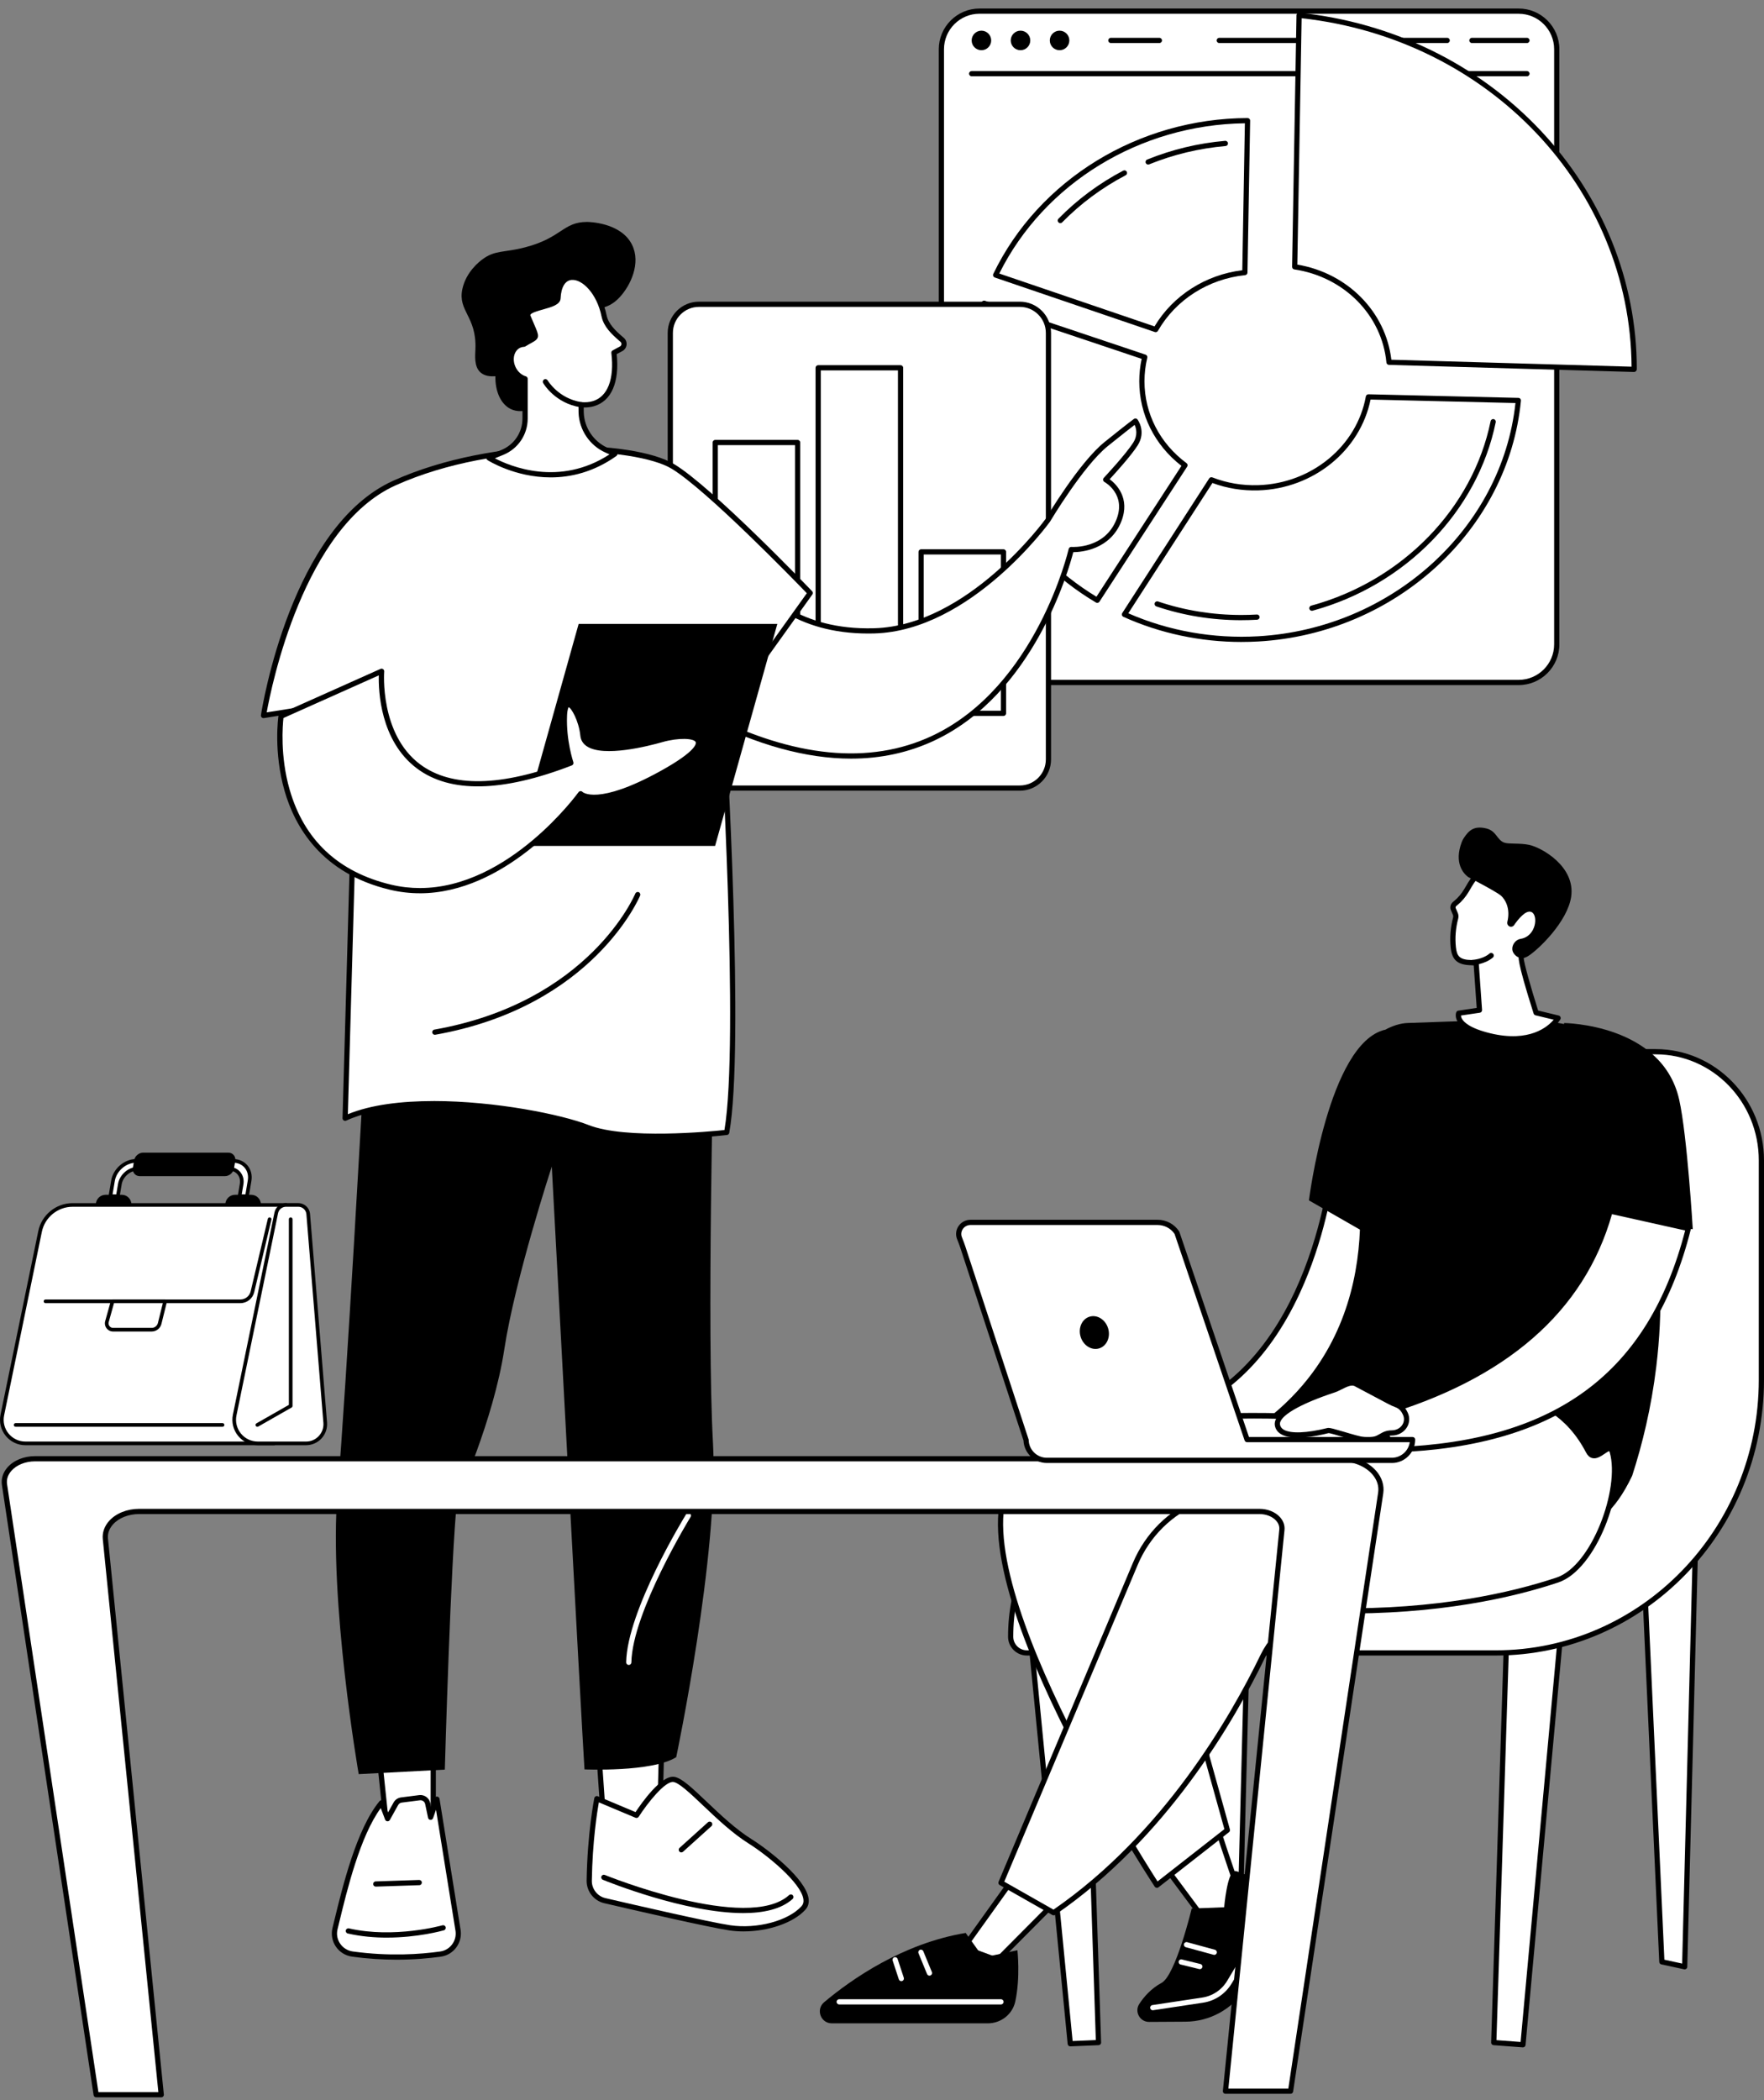 <svg width="200" height="238" viewBox="0 0 200 238" fill="none" xmlns="http://www.w3.org/2000/svg">
<rect x="0" y="0" width="200" height="238" fill="#808080" stroke="none"/>
<g clip-path="url(#clip0_1_1398)">
<path d="M172.183 1.262H111.051C108.666 1.262 106.732 3.195 106.732 5.581V73.029C106.732 75.415 108.666 77.348 111.051 77.348H172.183C174.568 77.348 176.502 75.415 176.502 73.029V5.581C176.502 3.195 174.568 1.262 172.183 1.262Z" fill="white"/>
<path d="M172.184 77.644H111.052C108.507 77.644 106.438 75.574 106.438 73.029V5.582C106.438 3.037 108.507 0.967 111.052 0.967H172.184C174.729 0.967 176.799 3.037 176.799 5.582V73.029C176.799 75.574 174.729 77.644 172.184 77.644ZM111.052 1.557C108.834 1.557 107.029 3.362 107.029 5.58V73.028C107.029 75.246 108.834 77.051 111.052 77.051H172.184C174.402 77.051 176.207 75.246 176.207 73.028V5.582C176.207 3.363 174.402 1.559 172.184 1.559H111.052V1.557Z" fill="black"/>
<path d="M173.125 8.645H110.166C110.003 8.645 109.87 8.512 109.87 8.349C109.87 8.185 110.003 8.053 110.166 8.053H173.125C173.288 8.053 173.42 8.185 173.42 8.349C173.42 8.512 173.288 8.645 173.125 8.645Z" fill="black"/>
<path d="M111.273 5.692C111.885 5.692 112.381 5.196 112.381 4.585C112.381 3.973 111.885 3.477 111.273 3.477C110.661 3.477 110.165 3.973 110.165 4.585C110.165 5.196 110.661 5.692 111.273 5.692Z" fill="black"/>
<path d="M115.704 5.692C116.316 5.692 116.812 5.196 116.812 4.585C116.812 3.973 116.316 3.477 115.704 3.477C115.092 3.477 114.596 3.973 114.596 4.585C114.596 5.196 115.092 5.692 115.704 5.692Z" fill="black"/>
<path d="M120.133 5.692C120.745 5.692 121.241 5.196 121.241 4.585C121.241 3.973 120.745 3.477 120.133 3.477C119.521 3.477 119.025 3.973 119.025 4.585C119.025 5.196 119.521 5.692 120.133 5.692Z" fill="black"/>
<path d="M173.125 4.879H166.886C166.723 4.879 166.59 4.746 166.59 4.583C166.59 4.42 166.723 4.287 166.886 4.287H173.125C173.288 4.287 173.421 4.42 173.421 4.583C173.421 4.746 173.288 4.879 173.125 4.879Z" fill="black"/>
<path d="M164.081 4.879H138.24C138.077 4.879 137.944 4.746 137.944 4.583C137.944 4.42 138.077 4.287 138.24 4.287H164.081C164.244 4.287 164.377 4.42 164.377 4.583C164.377 4.746 164.244 4.879 164.081 4.879Z" fill="black"/>
<path d="M131.448 4.879H125.948C125.785 4.879 125.652 4.746 125.652 4.583C125.652 4.42 125.785 4.287 125.948 4.287H131.448C131.611 4.287 131.744 4.42 131.744 4.583C131.744 4.746 131.611 4.879 131.448 4.879Z" fill="black"/>
<path d="M131.031 37.351C133.044 33.83 136.79 31.342 141.142 30.892L141.444 13.676C128.943 13.718 117.91 20.761 112.885 31.172L131.031 37.352V37.351Z" fill="white"/>
<path d="M131.032 37.647C131 37.647 130.968 37.642 130.936 37.631L112.79 31.451C112.71 31.423 112.645 31.363 112.612 31.285C112.579 31.207 112.582 31.119 112.619 31.042C117.778 20.353 129.092 13.42 141.444 13.379C141.531 13.383 141.599 13.411 141.654 13.466C141.71 13.524 141.741 13.599 141.739 13.679L141.437 30.895C141.434 31.045 141.32 31.168 141.172 31.184C136.995 31.617 133.299 33.976 131.286 37.496C131.232 37.59 131.134 37.645 131.03 37.645L131.032 37.647ZM113.298 31L130.898 36.993C132.986 33.498 136.675 31.138 140.85 30.627L141.142 13.973C129.25 14.123 118.381 20.771 113.297 31H113.298Z" fill="black"/>
<path d="M130.177 18.65C130.06 18.65 129.95 18.58 129.902 18.466C129.841 18.314 129.914 18.142 130.066 18.081C132.888 16.939 135.861 16.226 138.904 15.962C139.067 15.949 139.209 16.068 139.224 16.231C139.238 16.395 139.118 16.537 138.954 16.551C135.97 16.81 133.054 17.508 130.286 18.629C130.25 18.643 130.212 18.65 130.176 18.65H130.177Z" fill="black"/>
<path d="M120.217 25.291C120.143 25.291 120.069 25.263 120.01 25.206C119.894 25.092 119.892 24.905 120.006 24.788C122.136 22.613 124.608 20.779 127.352 19.338C127.497 19.263 127.674 19.319 127.751 19.463C127.827 19.608 127.771 19.787 127.627 19.863C124.937 21.274 122.516 23.071 120.428 25.202C120.37 25.262 120.294 25.291 120.217 25.291Z" fill="black"/>
<path d="M155.149 44.982C154.124 50.639 148.971 55.087 142.658 55.283C140.775 55.341 138.977 55.016 137.345 54.381L127.49 69.638C132.071 71.706 137.245 72.719 142.658 72.407C158.398 71.504 170.773 59.654 172.147 45.39L155.149 44.982Z" fill="white"/>
<path d="M140.768 72.757C136.122 72.757 131.525 71.783 127.368 69.907C127.29 69.871 127.23 69.803 127.206 69.721C127.182 69.639 127.194 69.55 127.242 69.477L137.097 54.219C137.172 54.101 137.321 54.053 137.452 54.104C139.099 54.746 140.846 55.042 142.648 54.986C148.702 54.798 153.836 50.568 154.858 44.928C154.885 44.785 155.016 44.684 155.155 44.686L172.154 45.093C172.236 45.096 172.313 45.131 172.368 45.192C172.422 45.254 172.448 45.336 172.44 45.417C171.027 60.077 158.231 71.808 142.674 72.701C142.038 72.738 141.402 72.755 140.768 72.755V72.757ZM127.925 69.507C132.483 71.503 137.564 72.404 142.64 72.112C157.797 71.242 170.284 59.903 171.821 45.677L155.392 45.283C154.216 51.07 148.907 55.383 142.667 55.577C140.866 55.632 139.118 55.351 137.463 54.739L127.925 69.506V69.507Z" fill="black"/>
<path d="M140.738 70.289C137.417 70.289 134.175 69.763 131.104 68.726C130.948 68.674 130.866 68.505 130.918 68.352C130.97 68.196 131.137 68.114 131.292 68.166C134.303 69.182 137.48 69.697 140.737 69.697C141.322 69.697 141.915 69.68 142.497 69.647C142.659 69.636 142.8 69.762 142.809 69.924C142.818 70.087 142.694 70.227 142.531 70.236C141.936 70.27 141.331 70.287 140.735 70.287L140.738 70.289Z" fill="black"/>
<path d="M148.739 69.222C148.609 69.222 148.489 69.136 148.454 69.004C148.411 68.847 148.504 68.685 148.661 68.642C159.001 65.823 166.986 57.615 169.004 47.731C169.037 47.57 169.193 47.468 169.353 47.5C169.512 47.533 169.616 47.688 169.584 47.849C167.521 57.949 159.37 66.335 148.817 69.213C148.791 69.219 148.765 69.223 148.739 69.223V69.222Z" fill="black"/>
<path d="M124.406 68.03L134.35 52.727C131.376 50.524 129.464 47.097 129.464 43.209C129.464 42.27 129.576 41.355 129.789 40.473L111.573 34.367C110.595 37.234 110.067 40.286 110.067 43.448C110.067 53.916 115.811 62.928 124.407 68.03H124.406Z" fill="white"/>
<path d="M124.406 68.326C124.354 68.326 124.302 68.313 124.256 68.285C115.186 62.902 109.771 53.618 109.771 43.449C109.771 40.321 110.284 37.234 111.293 34.272C111.345 34.118 111.512 34.036 111.668 34.088L129.883 40.194C130.029 40.243 130.112 40.394 130.077 40.543C129.867 41.416 129.759 42.313 129.759 43.21C129.759 46.864 131.496 50.246 134.527 52.49C134.653 52.583 134.683 52.758 134.598 52.888L124.654 68.191C124.597 68.277 124.502 68.325 124.406 68.325V68.326ZM111.759 34.742C110.832 37.556 110.362 40.485 110.362 43.449C110.362 53.315 115.571 62.334 124.313 67.631L133.952 52.798C130.908 50.443 129.168 46.965 129.168 43.211C129.168 42.358 129.259 41.505 129.44 40.67L111.758 34.743L111.759 34.742Z" fill="black"/>
<path d="M146.79 30.24C152.539 31.096 156.959 35.55 157.485 41.057L185.281 41.862C185.281 41.85 185.281 41.838 185.281 41.826C185.281 21.435 169.034 3.983 147.288 1.736L146.79 30.239V30.24Z" fill="white"/>
<path d="M185.278 42.158C185.278 42.158 185.274 42.158 185.273 42.158L157.476 41.353C157.328 41.349 157.204 41.233 157.191 41.086C156.679 35.712 152.384 31.372 146.747 30.534C146.6 30.512 146.493 30.385 146.495 30.236L146.993 1.734C146.994 1.652 147.03 1.573 147.092 1.518C147.155 1.463 147.236 1.437 147.319 1.445C157.87 2.534 167.579 7.27 174.655 14.776C181.698 22.247 185.578 31.855 185.578 41.828C185.578 41.908 185.546 42.002 185.488 42.057C185.432 42.112 185.356 42.158 185.278 42.158ZM157.751 40.769L184.985 41.559C184.844 21.313 168.833 4.413 147.577 2.066L147.088 29.988C152.778 30.944 157.11 35.325 157.75 40.769H157.751Z" fill="black"/>
<path d="M115.624 34.484H79.244C77.451 34.484 75.997 35.938 75.997 37.731V86.07C75.997 87.864 77.451 89.317 79.244 89.317H115.624C117.417 89.317 118.871 87.864 118.871 86.07V37.731C118.871 35.938 117.417 34.484 115.624 34.484Z" fill="white"/>
<path d="M115.625 89.613H79.243C77.29 89.613 75.702 88.024 75.702 86.071V37.731C75.702 35.778 77.29 34.19 79.243 34.19H115.625C117.578 34.19 119.166 35.778 119.166 37.731V86.071C119.166 88.024 117.578 89.613 115.625 89.613ZM79.243 34.78C77.617 34.78 76.293 36.104 76.293 37.731V86.071C76.293 87.698 77.617 89.022 79.243 89.022H115.625C117.252 89.022 118.576 87.698 118.576 86.071V37.731C118.576 36.104 117.252 34.78 115.625 34.78H79.243Z" fill="black"/>
<path d="M90.434 50.152H81.094V80.844H90.434V50.152Z" fill="white"/>
<path d="M90.433 81.141H81.093C80.93 81.141 80.797 81.008 80.797 80.845V50.153C80.797 49.99 80.93 49.857 81.093 49.857H90.433C90.596 49.857 90.728 49.99 90.728 50.153V80.845C90.728 81.008 90.596 81.141 90.433 81.141ZM81.389 80.549H90.137V50.449H81.389V80.549Z" fill="black"/>
<path d="M102.103 41.684H92.764V80.845H102.103V41.684Z" fill="white"/>
<path d="M102.103 81.142H92.764C92.6 81.142 92.468 81.009 92.468 80.846V41.685C92.468 41.521 92.6 41.389 92.764 41.389H102.103C102.267 41.389 102.399 41.521 102.399 41.685V80.846C102.399 81.009 102.267 81.142 102.103 81.142ZM93.06 80.55H101.808V41.98H93.06V80.55Z" fill="black"/>
<path d="M113.774 62.547H104.435V80.844H113.774V62.547Z" fill="white"/>
<path d="M113.773 81.141H104.434C104.27 81.141 104.138 81.008 104.138 80.845V62.548C104.138 62.385 104.27 62.252 104.434 62.252H113.773C113.937 62.252 114.069 62.385 114.069 62.548V80.845C114.069 81.008 113.937 81.141 113.773 81.141ZM104.731 80.549H113.479V62.842H104.731V80.549Z" fill="black"/>
<path d="M43.049 199.536L43.865 207.311L49.122 207.927V198.709L43.049 199.536Z" fill="white"/>
<path d="M49.122 208.223C49.11 208.223 49.1 208.223 49.088 208.22L43.831 207.605C43.693 207.589 43.585 207.48 43.571 207.342L42.755 199.567C42.737 199.407 42.85 199.264 43.008 199.243L49.081 198.415C49.166 198.403 49.251 198.43 49.316 198.485C49.38 198.541 49.417 198.622 49.417 198.708V207.927C49.417 208.012 49.381 208.092 49.317 208.147C49.263 208.195 49.193 208.222 49.121 208.222L49.122 208.223ZM44.135 207.045L48.826 207.596V199.048L43.373 199.791L44.135 207.046V207.045Z" fill="black"/>
<path d="M49.95 221.463C47.76 221.77 44.166 222.042 39.95 221.459C38.567 221.268 37.652 219.926 37.985 218.571C38.913 214.796 40.514 207.637 43.259 204.32L43.941 206.119L44.883 204.424C45.012 204.192 45.244 204.036 45.508 204.002L47.571 203.741C48.002 203.687 48.403 203.972 48.492 204.396L48.82 205.958L49.539 203.908L51.939 218.831C52.108 220.107 51.221 221.284 49.948 221.463H49.95Z" fill="white"/>
<path d="M44.98 222.098C43.443 222.098 41.734 222.004 39.908 221.75C39.164 221.647 38.497 221.233 38.076 220.612C37.657 219.995 37.519 219.224 37.698 218.5L37.897 217.685C38.844 213.791 40.43 207.274 43.032 204.13C43.099 204.049 43.204 204.01 43.308 204.026C43.411 204.043 43.499 204.115 43.536 204.213L43.992 205.418L44.625 204.28C44.799 203.966 45.115 203.753 45.471 203.708L47.534 203.446C48.11 203.373 48.662 203.763 48.781 204.335L48.891 204.862L49.26 203.81C49.305 203.682 49.433 203.602 49.565 203.613C49.699 203.625 49.809 203.728 49.831 203.86L52.231 218.784C52.421 220.224 51.415 221.554 49.989 221.754C48.7 221.936 46.986 222.098 44.977 222.098H44.98ZM43.169 204.915C40.837 208.093 39.364 214.145 38.47 217.826L38.271 218.642C38.13 219.212 38.235 219.795 38.566 220.28C38.892 220.762 39.412 221.084 39.991 221.165C44.136 221.738 47.673 221.484 49.91 221.169C51.017 221.014 51.797 219.982 51.65 218.87L49.435 205.105L49.101 206.056C49.057 206.181 48.934 206.262 48.802 206.253C48.67 206.245 48.559 206.148 48.533 206.019L48.204 204.457C48.147 204.185 47.887 203.998 47.608 204.034L45.545 204.295C45.375 204.317 45.225 204.419 45.142 204.569L44.2 206.263C44.144 206.364 44.035 206.422 43.919 206.414C43.805 206.407 43.706 206.332 43.665 206.225L43.169 204.916V204.915Z" fill="black"/>
<path d="M43.859 219.597C42.458 219.597 40.942 219.472 39.43 219.128C39.271 219.093 39.172 218.933 39.208 218.774C39.245 218.615 39.403 218.515 39.562 218.551C44.713 219.726 50.108 218.216 50.162 218.201C50.319 218.156 50.482 218.247 50.527 218.404C50.572 218.561 50.481 218.725 50.324 218.769C50.162 218.815 47.373 219.596 43.859 219.596V219.597Z" fill="black"/>
<path d="M42.604 213.816C42.445 213.816 42.315 213.69 42.31 213.531C42.304 213.368 42.432 213.231 42.595 213.226L47.523 213.063C47.685 213.061 47.823 213.185 47.828 213.348C47.834 213.511 47.706 213.648 47.543 213.653L42.615 213.816C42.615 213.816 42.608 213.816 42.604 213.816Z" fill="black"/>
<path d="M67.672 195.396L68.46 206.743H74.785L75.08 195.396H67.672Z" fill="white"/>
<path d="M74.785 207.038H68.46C68.305 207.038 68.176 206.917 68.166 206.763L67.378 195.417C67.372 195.335 67.4 195.255 67.456 195.196C67.512 195.136 67.59 195.102 67.672 195.102H75.08C75.16 195.102 75.237 195.133 75.292 195.19C75.348 195.248 75.379 195.324 75.376 195.404L75.081 206.75C75.077 206.911 74.946 207.038 74.785 207.038ZM68.735 206.448H74.496L74.775 195.693H67.987L68.734 206.448H68.735Z" fill="black"/>
<path d="M66.807 213.149C66.791 214.223 67.525 215.165 68.57 215.408C72.207 216.254 80.399 218.138 82.736 218.486C85.769 218.937 89.496 218.008 91.099 216.234C92.702 214.46 87.511 210.225 85.047 208.683C81.388 206.394 77.872 201.868 76.397 201.665C74.923 201.462 72.171 205.739 72.171 205.739L67.673 203.849C67.673 203.849 66.889 207.704 66.808 213.148L66.807 213.149Z" fill="white"/>
<path d="M84.323 218.895C83.772 218.895 83.224 218.857 82.692 218.779C80.331 218.427 71.983 216.506 68.504 215.695C67.332 215.422 66.495 214.349 66.512 213.143C66.593 207.735 67.374 203.829 67.382 203.79C67.4 203.704 67.455 203.63 67.534 203.587C67.612 203.546 67.705 203.542 67.786 203.577L72.057 205.371C72.754 204.318 74.973 201.17 76.437 201.373C77.27 201.488 78.464 202.621 80.116 204.188C81.657 205.649 83.402 207.306 85.202 208.432C87.181 209.67 91.365 212.943 91.676 215.164C91.746 215.664 91.626 216.09 91.318 216.43C89.966 217.927 87.102 218.893 84.323 218.893V218.895ZM67.895 204.264C67.705 205.336 67.168 208.734 67.101 213.153C67.088 214.081 67.733 214.909 68.635 215.119C72.107 215.927 80.437 217.844 82.777 218.193C85.818 218.646 89.375 217.698 90.876 216.036C91.063 215.828 91.133 215.57 91.088 215.248C90.826 213.364 86.919 210.206 84.886 208.934C83.035 207.777 81.268 206.099 79.708 204.618C78.314 203.297 76.998 202.048 76.353 201.959C75.418 201.829 73.441 204.308 72.416 205.9C72.338 206.021 72.186 206.068 72.053 206.013L67.892 204.265L67.895 204.264Z" fill="black"/>
<path d="M84.259 216.816C77.684 216.816 68.846 213.245 68.349 213.041C68.197 212.979 68.126 212.806 68.187 212.656C68.248 212.505 68.422 212.433 68.572 212.494C68.734 212.561 84.754 219.035 89.47 214.775C89.592 214.666 89.778 214.676 89.888 214.797C89.996 214.917 89.987 215.104 89.867 215.214C88.575 216.381 86.555 216.816 84.259 216.816Z" fill="black"/>
<path d="M77.247 209.94C77.166 209.94 77.087 209.907 77.027 209.842C76.918 209.721 76.927 209.534 77.048 209.425L80.266 206.523C80.388 206.414 80.574 206.424 80.684 206.544C80.793 206.665 80.783 206.852 80.663 206.961L77.445 209.863C77.388 209.913 77.318 209.938 77.247 209.938V209.94Z" fill="black"/>
<path d="M41.255 121.432C41.255 121.432 39.295 156.9 38.27 169.144C37.244 181.389 40.669 201.07 40.669 201.07L50.433 200.557C50.433 200.557 51.102 176.627 51.828 169.98C51.828 169.98 55.952 160.971 57.175 152.937C58.397 144.903 62.561 132.211 62.561 132.211C62.561 132.211 65.942 195.554 66.268 200.531C66.268 200.531 73.925 200.872 76.669 199.145C76.669 199.145 81.534 176.048 80.834 163.481C80.136 150.915 80.903 119.693 80.903 119.693L41.255 121.432Z" fill="black"/>
<path d="M50.028 170.275H47.044C46.881 170.275 46.748 170.143 46.748 169.979C46.748 169.816 46.881 169.684 47.044 169.684H50.028C50.191 169.684 50.324 169.816 50.324 169.979C50.324 170.143 50.191 170.275 50.028 170.275Z" fill="white"/>
<path d="M71.289 188.697C71.289 188.697 71.285 188.697 71.284 188.697C71.121 188.694 70.991 188.559 70.993 188.396C71.101 182.541 77.527 172.045 77.8 171.601C77.885 171.462 78.068 171.42 78.206 171.505C78.345 171.59 78.388 171.773 78.303 171.911C78.237 172.018 71.689 182.714 71.584 188.406C71.581 188.568 71.448 188.697 71.288 188.697H71.289Z" fill="white"/>
<path d="M83.994 64.707C84.706 64.651 88.194 71.796 99.113 71.496C110.032 71.196 118.791 58.978 118.791 58.978C118.791 58.978 122.562 52.62 125.425 50.321C128.287 48.023 128.735 47.719 128.735 47.719C128.735 47.719 129.632 48.914 128.735 50.321C127.838 51.727 125.361 54.36 125.361 54.36C125.361 54.36 128.09 55.858 126.859 58.978C125.443 62.568 121.455 62.28 121.455 62.28C121.455 62.28 113.359 98.121 79.902 81.089L83.994 64.705V64.707Z" fill="white"/>
<path d="M96.492 85.978C91.411 85.978 85.819 84.435 79.767 81.354C79.645 81.291 79.581 81.152 79.614 81.019L83.706 64.635C83.737 64.512 83.843 64.422 83.97 64.412C84.263 64.39 84.494 64.647 85.053 65.269C86.708 67.115 90.581 71.437 99.105 71.202C109.754 70.91 118.465 58.928 118.551 58.808C118.692 58.567 122.369 52.398 125.239 50.093C128.077 47.812 128.55 47.488 128.569 47.476C128.699 47.389 128.877 47.418 128.971 47.544C129.012 47.599 129.979 48.921 128.984 50.483C128.237 51.654 126.459 53.612 125.813 54.311C126.534 54.848 128.182 56.434 127.135 59.089C125.867 62.301 122.617 62.571 121.686 62.58C121.177 64.57 117.216 78.635 105.935 83.929C103.025 85.294 99.873 85.978 96.495 85.978H96.492ZM80.245 80.933C90.061 85.88 98.616 86.709 105.679 83.396C117.507 77.846 121.131 62.372 121.165 62.215C121.197 62.073 121.33 61.976 121.474 61.985C121.628 61.996 125.266 62.21 126.583 58.871C127.7 56.038 125.318 54.676 125.216 54.62C125.136 54.576 125.081 54.497 125.067 54.406C125.053 54.316 125.082 54.225 125.144 54.158C125.168 54.132 127.612 51.531 128.484 50.163C129.032 49.305 128.818 48.538 128.642 48.154C128.278 48.43 127.441 49.079 125.607 50.552C122.82 52.792 119.082 59.066 119.043 59.129C118.941 59.273 110.058 71.491 99.119 71.791C98.89 71.798 98.661 71.8 98.439 71.8C90.114 71.8 86.276 67.519 84.611 65.662C84.457 65.491 84.302 65.317 84.176 65.189L80.243 80.932L80.245 80.933Z" fill="black"/>
<path d="M29.877 81.092C29.877 81.092 33.153 59.943 44.73 54.74C56.306 49.536 71.966 50.261 76.285 52.859C80.604 55.457 91.86 67.206 91.86 67.206L81.914 81.092C81.914 81.092 84.187 118.472 82.39 128.34C82.39 128.34 71.326 129.631 66.632 127.783C61.939 125.935 46.508 123.345 39.132 126.733L40.472 79.408L29.878 81.092H29.877Z" fill="white"/>
<path d="M74.581 129.079C71.642 129.079 68.533 128.848 66.523 128.058C61.903 126.238 46.627 123.615 39.254 127.003C39.161 127.045 39.054 127.037 38.968 126.98C38.883 126.924 38.833 126.828 38.835 126.725L40.166 79.756L29.924 81.384C29.831 81.398 29.735 81.368 29.669 81.302C29.603 81.235 29.571 81.14 29.585 81.047C29.721 80.176 33.02 59.68 44.608 54.471C56.017 49.343 71.781 49.804 76.437 52.605C80.74 55.194 91.613 66.52 92.073 67.002C92.171 67.104 92.183 67.263 92.1 67.379L82.214 81.179C82.346 83.385 84.416 118.861 82.68 128.393C82.656 128.521 82.553 128.619 82.424 128.633C82.164 128.664 78.526 129.079 74.581 129.079ZM49.158 124.784C56.155 124.784 63.71 126.314 66.74 127.507C70.952 129.166 80.565 128.237 82.137 128.07C83.837 118.028 81.641 81.479 81.619 81.109C81.615 81.041 81.633 80.974 81.673 80.919L91.477 67.233C90.051 65.755 80.081 55.486 76.133 53.111C72.069 50.665 56.433 49.802 44.851 55.008C34.426 59.695 30.768 77.797 30.238 80.735L40.425 79.116C40.512 79.103 40.6 79.128 40.666 79.186C40.733 79.245 40.768 79.328 40.767 79.417L39.44 126.278C42.058 125.197 45.533 124.787 49.158 124.787V124.784Z" fill="black"/>
<path d="M49.3 117.275C49.159 117.275 49.035 117.174 49.009 117.031C48.981 116.871 49.088 116.717 49.249 116.689C66.844 113.579 71.98 101.397 72.029 101.275C72.09 101.123 72.263 101.05 72.414 101.111C72.565 101.172 72.638 101.345 72.577 101.496C72.527 101.622 67.283 114.101 49.352 117.27C49.334 117.273 49.317 117.274 49.3 117.274V117.275Z" fill="black"/>
<path d="M81.076 95.872H58.55L65.606 70.711H88.132L81.076 95.872Z" fill="black"/>
<path d="M31.864 81.173L43.264 76.076C43.264 76.076 41.659 95.393 64.724 86.474C64.724 86.474 63.873 83.991 63.994 81.092C64.115 78.192 65.849 80.998 66.092 83.354C66.335 85.711 71.749 84.754 75.004 83.825C78.259 82.896 82.53 83.504 75.004 87.656C67.478 91.808 65.829 89.955 65.829 89.955C65.829 89.955 56.218 103.404 44.259 100.546C29.551 97.033 31.864 81.171 31.864 81.171V81.173Z" fill="white"/>
<path d="M47.596 101.236C46.486 101.236 45.35 101.112 44.191 100.834C36.454 98.986 33.434 93.717 32.261 89.624C30.998 85.209 31.546 81.295 31.57 81.13C31.585 81.031 31.65 80.945 31.743 80.903L43.143 75.807C43.239 75.764 43.349 75.775 43.435 75.836C43.52 75.897 43.568 75.998 43.558 76.102C43.553 76.172 43.032 83.186 47.628 86.621C51.183 89.279 56.811 89.17 64.358 86.297C64.141 85.567 63.598 83.478 63.698 81.08C63.714 80.71 63.76 79.582 64.446 79.562C64.451 79.562 64.457 79.562 64.462 79.562C65.354 79.562 66.227 81.8 66.385 83.325C66.418 83.645 66.57 83.893 66.852 84.084C68.204 84.998 72.044 84.364 74.922 83.543C76.432 83.111 78.99 82.825 79.429 83.891C79.805 84.803 78.403 86.119 75.146 87.917C68.979 91.318 66.635 90.785 65.89 90.368C64.652 91.984 57.142 101.239 47.596 101.239V101.236ZM32.137 81.374C32.049 82.153 31.743 85.674 32.836 89.48C34.48 95.204 38.348 98.831 44.329 100.26C45.441 100.525 46.536 100.646 47.604 100.646C57.699 100.646 65.504 89.903 65.59 89.784C65.641 89.711 65.725 89.666 65.814 89.661C65.908 89.655 65.99 89.693 66.05 89.759C66.061 89.768 67.75 91.319 74.862 87.397C79.118 85.049 78.921 84.203 78.885 84.114C78.703 83.673 76.968 83.572 75.086 84.109C73.56 84.544 68.433 85.865 66.522 84.571C66.094 84.28 65.85 83.881 65.799 83.383C65.623 81.67 64.755 80.2 64.466 80.151C64.471 80.162 64.324 80.32 64.291 81.102C64.174 83.909 64.997 86.352 65.006 86.377C65.058 86.527 64.981 86.691 64.833 86.748C56.952 89.796 51.043 89.912 47.274 87.092C43.09 83.962 42.903 78.258 42.948 76.542L32.139 81.374H32.137Z" fill="black"/>
<path d="M62.294 45.099C61.31 46.001 59.385 47.101 57.877 46.342C56.755 45.777 56.129 44.314 56.168 42.636C55.65 42.679 54.968 42.642 54.482 42.213C53.734 41.552 53.874 40.336 53.903 39.536C54.039 35.846 51.895 35.279 52.419 32.775C52.831 30.808 54.377 29.634 54.666 29.416C56.126 28.309 57.114 28.666 59.568 28.022C63.697 26.941 63.828 25.162 66.548 25.152C66.706 25.152 70.408 25.192 71.665 27.75C72.686 29.831 71.494 32.359 70.258 33.687C68.661 35.406 67.513 34.557 65.909 35.999C63.093 38.532 65.219 42.419 62.293 45.096L62.294 45.099Z" fill="black"/>
<path d="M70.535 38.514L70.372 38.374C69.555 37.669 68.704 36.852 68.488 35.796C67.566 31.304 63.451 29.674 63.261 33.797C63.214 34.838 59.412 34.785 59.863 35.877C61.039 38.725 61.066 37.959 59.406 39.008C59.217 39.016 59.031 39.057 58.855 39.139C58.004 39.536 57.702 40.692 58.182 41.72C58.473 42.345 58.986 42.774 59.533 42.93V47.431C59.533 49.117 58.513 50.637 56.951 51.276L55.432 51.897C55.432 51.897 62.517 56.521 69.709 51.445L68.749 51.015C67.059 50.257 65.95 48.6 65.891 46.749L65.883 45.869C66.366 45.912 66.835 45.88 67.267 45.754C69.279 45.169 69.948 42.851 69.605 39.97L70.424 39.53C70.806 39.324 70.863 38.8 70.535 38.516V38.514Z" fill="white"/>
<path d="M62.438 54.104C58.346 54.104 55.318 52.175 55.27 52.144C55.178 52.085 55.127 51.978 55.137 51.868C55.148 51.76 55.218 51.664 55.319 51.623L56.838 51.002C58.295 50.406 59.236 49.005 59.236 47.431V43.142C58.671 42.915 58.196 42.453 57.913 41.845C57.365 40.671 57.731 39.336 58.729 38.872C58.909 38.787 59.104 38.736 59.311 38.718C59.586 38.547 59.812 38.427 59.995 38.329C60.204 38.218 60.402 38.111 60.407 38.058C60.421 37.924 60.256 37.546 60.029 37.022C59.908 36.743 59.761 36.405 59.59 35.99C59.508 35.792 59.511 35.593 59.598 35.414C59.826 34.946 60.561 34.74 61.41 34.501C62.025 34.328 62.952 34.068 62.966 33.785C63.07 31.513 64.258 31.176 64.763 31.136C66.216 31.023 68.163 32.748 68.776 35.736C68.976 36.714 69.804 37.496 70.565 38.15L70.728 38.291C70.956 38.487 71.073 38.783 71.04 39.083C71.006 39.383 70.829 39.645 70.563 39.789L69.92 40.134C70.25 43.317 69.319 45.462 67.35 46.035C66.989 46.14 66.595 46.188 66.181 46.18L66.186 46.745C66.24 48.465 67.294 50.037 68.869 50.745L69.828 51.174C69.925 51.218 69.991 51.31 70.002 51.416C70.013 51.522 69.965 51.624 69.879 51.685C67.289 53.514 64.7 54.104 62.436 54.104H62.438ZM56.107 51.94C57.797 52.826 63.404 55.209 69.105 51.497L68.629 51.283C66.848 50.484 65.658 48.708 65.597 46.757L65.589 45.871C65.589 45.787 65.622 45.708 65.684 45.651C65.745 45.594 65.828 45.566 65.911 45.574C66.376 45.615 66.806 45.58 67.188 45.469C68.893 44.973 69.668 42.981 69.315 40.004C69.3 39.883 69.361 39.766 69.469 39.709L70.287 39.268C70.383 39.217 70.444 39.127 70.456 39.019C70.468 38.911 70.428 38.809 70.346 38.739L70.183 38.598C69.349 37.88 68.439 37.015 68.201 35.856C67.671 33.268 66.019 31.631 64.814 31.725C64.075 31.784 63.618 32.544 63.56 33.812C63.527 34.524 62.578 34.79 61.574 35.072C61.013 35.228 60.244 35.444 60.133 35.674C60.126 35.687 60.117 35.708 60.139 35.766C60.309 36.177 60.455 36.513 60.575 36.788C61.131 38.068 61.246 38.334 60.276 38.853C60.088 38.954 59.853 39.08 59.566 39.261C59.522 39.288 59.472 39.304 59.42 39.306C59.262 39.312 59.115 39.347 58.982 39.409C58.281 39.737 58.043 40.717 58.452 41.597C58.693 42.116 59.13 42.509 59.615 42.648C59.743 42.684 59.83 42.801 59.83 42.932V47.431C59.83 49.246 58.745 50.863 57.065 51.55L56.108 51.941L56.107 51.94Z" fill="black"/>
<path d="M65.884 46.164C65.869 46.164 65.853 46.164 65.839 46.16C62.94 45.716 61.637 43.502 61.582 43.41C61.501 43.269 61.549 43.088 61.691 43.006C61.832 42.925 62.012 42.973 62.094 43.114C62.106 43.133 63.318 45.176 65.928 45.576C66.09 45.602 66.2 45.752 66.175 45.913C66.152 46.059 66.026 46.164 65.883 46.164H65.884Z" fill="black"/>
<path d="M116.858 185.676L121.346 231.625L124.548 231.491L122.957 183.186L116.858 185.676Z" fill="white"/>
<path d="M121.346 231.922C121.195 231.922 121.067 231.806 121.051 231.655L116.564 185.706C116.551 185.576 116.625 185.452 116.746 185.403L122.844 182.913C122.933 182.876 123.035 182.886 123.116 182.938C123.197 182.991 123.247 183.08 123.25 183.177L124.841 231.481C124.846 231.643 124.72 231.78 124.558 231.787L121.357 231.921C121.357 231.921 121.349 231.921 121.345 231.921L121.346 231.922ZM117.174 185.866L121.613 231.318L124.243 231.208L122.676 183.62L117.174 185.866Z" fill="black"/>
<path d="M177.05 184.023L172.67 231.74L169.359 231.491L170.95 181.443L177.05 184.023Z" fill="white"/>
<path d="M172.67 232.035C172.662 232.035 172.655 232.035 172.648 232.035L169.337 231.787C169.179 231.775 169.058 231.641 169.064 231.484L170.655 181.435C170.657 181.339 170.709 181.248 170.791 181.195C170.873 181.142 170.976 181.134 171.066 181.171L177.164 183.751C177.282 183.801 177.355 183.922 177.343 184.049L172.965 231.766C172.95 231.919 172.823 232.034 172.67 232.034V232.035ZM169.665 231.217L172.403 231.422L176.736 184.21L171.233 181.883L169.665 231.217Z" fill="black"/>
<path d="M192.293 172.795L191.005 222.9L188.42 222.34L186.049 170.412L192.293 172.795Z" fill="white"/>
<path d="M191.005 223.196C190.983 223.196 190.962 223.193 190.942 223.189L188.357 222.63C188.226 222.602 188.131 222.488 188.125 222.355L185.754 170.427C185.75 170.327 185.795 170.232 185.876 170.173C185.957 170.115 186.062 170.102 186.155 170.136L192.399 172.519C192.516 172.564 192.593 172.677 192.589 172.803L191.3 222.909C191.298 222.997 191.257 223.079 191.188 223.134C191.135 223.175 191.071 223.197 191.005 223.197V223.196ZM188.705 222.1L190.719 222.537L191.993 172.997L186.366 170.85L188.705 222.101V222.1Z" fill="black"/>
<path d="M141.78 171.673L140.492 221.779L137.805 221.794L135.536 169.291L141.78 171.673Z" fill="white"/>
<path d="M137.805 222.089C137.647 222.089 137.517 221.965 137.511 221.807L135.24 169.304C135.236 169.204 135.282 169.11 135.363 169.052C135.443 168.993 135.548 168.98 135.641 169.016L141.885 171.399C142.002 171.444 142.079 171.557 142.075 171.683L140.787 221.789C140.783 221.949 140.653 222.076 140.494 222.077L137.808 222.092H137.807L137.805 222.089ZM135.851 169.726L138.089 221.496L140.204 221.484L141.479 171.874L135.851 169.726Z" fill="black"/>
<path d="M154.759 132.54V144.199C154.759 155.601 145.767 164.846 134.673 164.846C123.579 164.846 114.587 174.088 114.587 185.492C114.587 186.508 115.41 187.331 116.423 187.331H169.592C186.222 187.331 199.704 173.474 199.704 156.38V131.504C199.704 124.705 194.342 119.193 187.728 119.193H167.745C160.573 119.193 154.759 125.17 154.759 132.54Z" fill="white"/>
<path d="M169.592 187.626H116.423C115.247 187.626 114.292 186.668 114.292 185.491C114.292 173.945 123.435 164.551 134.674 164.551C145.913 164.551 154.464 155.422 154.464 144.2V132.541C154.464 125.018 160.422 118.898 167.745 118.898H187.727C194.494 118.898 200 124.554 200 131.504V156.38C200 173.609 186.359 187.626 169.592 187.626ZM167.745 119.489C160.747 119.489 155.055 125.344 155.055 132.541V144.2C155.055 155.747 145.911 165.141 134.673 165.141C123.434 165.141 114.882 174.27 114.882 185.491C114.882 186.343 115.574 187.036 116.423 187.036H169.592C186.033 187.036 199.408 173.284 199.408 156.381V131.505C199.408 124.88 194.168 119.49 187.727 119.49H167.745V119.489Z" fill="black"/>
<path d="M150.964 133.09C150.964 133.09 148.066 159.437 128.604 161.162L150.964 161.48C150.964 161.48 159.244 144.685 159.579 138.144C159.915 131.604 150.964 133.09 150.964 133.09Z" fill="white"/>
<path d="M150.964 161.774H150.96L128.599 161.455C128.441 161.453 128.314 161.328 128.309 161.171C128.303 161.015 128.422 160.88 128.578 160.866C138.486 159.989 143.96 152.498 146.808 146.368C149.913 139.687 150.664 133.123 150.67 133.056C150.685 132.925 150.786 132.819 150.916 132.798C151.119 132.765 155.918 131.998 158.425 134.236C159.473 135.171 159.96 136.492 159.875 138.158C159.539 144.684 151.569 160.921 151.229 161.609C151.179 161.71 151.076 161.774 150.964 161.774ZM131.863 160.911L150.781 161.181C151.642 159.411 158.973 144.186 159.284 138.128C159.36 136.648 158.939 135.487 158.031 134.677C156.018 132.879 152.179 133.23 151.229 133.351C151.066 134.578 150.164 140.543 147.351 146.602C143.747 154.367 138.435 159.255 131.865 160.911H131.863Z" fill="black"/>
<path d="M178.662 116.345C174.887 115.456 173.312 115.444 159.588 115.941C156.234 116.064 152.244 120.278 151.85 123.615C152.917 126.815 157.837 142.619 149.247 154.967C148.027 156.719 146.371 158.64 144.096 160.483C145.373 161.518 147.36 162.865 150.027 163.657C154.455 164.973 156.681 163.551 160.249 163.657C169.688 163.938 173.149 174.463 179.246 173.141C180.874 172.788 183.031 171.517 185.053 167.253C186.2 163.717 187.22 159.565 187.788 154.873C189.329 142.154 186.809 131.563 184.557 124.916C183.888 122.819 183.112 117.392 178.662 116.345Z" fill="black"/>
<path d="M148.405 136.043C148.405 136.043 150.625 118.228 157.021 116.707L155.552 140.142L148.405 136.043Z" fill="black"/>
<path d="M180.911 131.288C183.833 132.526 187.264 133.986 190.285 135.284C190.285 135.322 190.285 135.358 190.288 135.396L180.914 131.351L180.911 131.287V131.288Z" fill="white"/>
<path d="M190.288 135.692C190.248 135.692 190.208 135.684 190.171 135.668L180.798 131.622C180.695 131.577 180.626 131.478 180.62 131.365L180.618 131.301C180.612 131.199 180.66 131.102 180.744 131.045C180.827 130.987 180.935 130.976 181.028 131.016C184.597 132.529 187.838 133.91 190.403 135.012C190.509 135.058 190.578 135.161 190.582 135.276L190.585 135.391C190.586 135.491 190.537 135.586 190.454 135.641C190.405 135.675 190.346 135.692 190.289 135.692H190.288Z" fill="black"/>
<path d="M191.925 139.308C191.925 139.308 191.3 128.725 190.386 124.636C188.465 116.034 177.328 115.943 177.328 115.943L179.273 137.838L191.924 139.308H191.925Z" fill="black"/>
<path d="M167.741 114.485L167.364 109.132C167.108 109.115 166.931 109.103 166.88 109.103C165.388 109.086 164.904 108.602 164.775 107.376C164.694 106.609 164.666 105.469 165.041 104.044C165.08 103.891 165.071 103.729 165.01 103.585L164.755 102.986C164.702 102.79 164.77 102.579 164.928 102.45L165.063 102.339C165.55 101.939 165.955 101.449 166.278 100.903C166.577 100.402 167.084 99.462 167.432 99.295C168.412 98.827 172.387 96.743 174.611 100.383C176.344 103.22 173.513 107.126 172.483 108.405C172.235 108.714 174.163 114.78 174.163 114.78L176.657 115.383C176.657 115.383 174.733 118.805 168.888 117.389C164.726 116.382 165.387 114.831 165.387 114.831L167.742 114.484L167.741 114.485Z" fill="white"/>
<path d="M171.582 118.032C170.772 118.032 169.854 117.927 168.817 117.677C166.842 117.199 165.627 116.529 165.205 115.688C164.94 115.158 165.095 114.759 165.113 114.715C165.153 114.621 165.241 114.553 165.342 114.539L167.426 114.231L167.086 109.408C166.979 109.401 166.906 109.397 166.875 109.396C165.279 109.377 164.63 108.837 164.48 107.404C164.36 106.252 164.45 105.127 164.754 103.966C164.778 103.875 164.772 103.779 164.737 103.698L164.482 103.1C164.476 103.086 164.473 103.074 164.469 103.061C164.385 102.752 164.491 102.422 164.738 102.219L164.873 102.107C165.315 101.745 165.701 101.287 166.022 100.748L166.155 100.522C166.589 99.777 166.948 99.195 167.301 99.025L167.406 98.974C170.834 97.317 173.341 97.738 174.861 100.226C176.623 103.112 174.01 106.96 172.752 108.536C172.751 109.047 173.563 111.911 174.391 114.529L176.723 115.093C176.814 115.114 176.888 115.178 176.925 115.263C176.962 115.348 176.957 115.445 176.912 115.526C176.843 115.648 175.45 118.03 171.581 118.03L171.582 118.032ZM165.643 115.092C165.645 115.179 165.669 115.303 165.748 115.449C165.949 115.826 166.635 116.539 168.956 117.102C173.418 118.182 175.5 116.35 176.157 115.567L174.092 115.068C173.991 115.044 173.912 114.968 173.88 114.87C171.903 108.654 172.138 108.362 172.251 108.221C173.413 106.776 175.943 103.135 174.356 100.537C172.346 97.246 168.822 98.951 167.664 99.51L167.557 99.562C167.34 99.667 166.885 100.447 166.666 100.823L166.53 101.055C166.175 101.652 165.744 102.162 165.249 102.568L165.113 102.679C165.051 102.731 165.021 102.816 165.035 102.894L165.281 103.469C165.367 103.67 165.383 103.9 165.326 104.117C165.04 105.208 164.956 106.264 165.068 107.343C165.173 108.341 165.46 108.789 166.882 108.805C166.937 108.805 167.118 108.817 167.382 108.836C167.53 108.846 167.646 108.963 167.657 109.11L168.034 114.463C168.044 114.617 167.936 114.754 167.782 114.776L165.64 115.092H165.643Z" fill="black"/>
<path d="M173.385 95.755C172.307 95.523 171.068 95.689 170.545 95.496C169.701 95.186 169.679 94.174 168.511 93.889C167.098 93.546 166.509 94.149 165.957 94.99C165.865 95.131 165.785 95.288 165.718 95.466C164.831 97.85 165.952 99.014 166.451 99.392C166.451 99.392 169.628 101.036 170.173 101.505C170.682 101.945 171.268 102.985 170.9 104.48C170.852 104.673 170.935 104.873 171.099 104.973C171.29 105.088 171.537 105.034 171.668 104.843C172.081 104.243 172.984 103.083 173.626 103.358C174.433 103.703 174.182 106.124 172.402 106.404C171.855 106.491 171.41 107.05 171.465 107.624C171.501 107.998 171.852 108.452 172.375 108.571C172.695 108.644 173.009 108.515 173.291 108.335C174.453 107.592 177.73 104.443 178.138 101.62C178.629 98.219 174.819 96.064 173.385 95.755Z" fill="black"/>
<path d="M166.962 109.373C166.804 109.373 166.673 109.248 166.667 109.089C166.661 108.926 166.788 108.789 166.951 108.782C166.963 108.782 168.102 108.729 168.879 108.069C169.004 107.962 169.19 107.978 169.296 108.102C169.402 108.226 169.386 108.412 169.263 108.518C168.327 109.314 167.029 109.37 166.975 109.373C166.971 109.373 166.967 109.373 166.964 109.373H166.962Z" fill="black"/>
<path d="M141.476 216.776C140.932 216.226 137.79 206.438 137.79 206.438L131.58 210.873L138.388 220.034L141.477 216.775L141.476 216.776Z" fill="white"/>
<path d="M138.388 220.329C138.388 220.329 138.376 220.329 138.371 220.329C138.283 220.324 138.203 220.28 138.15 220.211L131.342 211.05C131.294 210.986 131.276 210.907 131.288 210.828C131.3 210.75 131.343 210.68 131.408 210.633L137.618 206.198C137.695 206.143 137.793 206.127 137.882 206.158C137.972 206.187 138.041 206.259 138.071 206.348C139.262 210.06 141.299 216.117 141.689 216.571C141.787 216.687 141.795 216.87 141.69 216.98L138.601 220.239C138.546 220.297 138.467 220.33 138.386 220.33L138.388 220.329ZM131.996 210.937L138.416 219.574L141.108 216.733C140.371 215.327 138.307 208.997 137.633 206.91L131.998 210.936L131.996 210.937Z" fill="black"/>
<path d="M130.285 229.15L134.415 229.126C137.147 229.11 139.69 227.72 141.18 225.427L145.264 218.954C146.392 217.166 145.762 214.796 143.895 213.802C142.19 212.896 140.405 212.012 139.986 212.052C139.136 212.133 138.793 216.157 138.793 216.157L135.113 216.299C135.113 216.299 133.296 223.867 131.697 224.726C130.532 225.353 129.718 226.273 129.17 227.113C128.597 227.993 129.237 229.157 130.285 229.151V229.15Z" fill="black"/>
<path d="M130.7 227.831C130.557 227.831 130.431 227.726 130.409 227.578C130.385 227.417 130.495 227.267 130.657 227.243L136.306 226.391C137.49 226.212 138.522 225.52 139.137 224.491L144.128 216.142C144.212 216.001 144.394 215.956 144.533 216.04C144.674 216.124 144.719 216.305 144.635 216.445L139.644 224.793C138.938 225.974 137.753 226.769 136.394 226.973L130.744 227.825C130.73 227.828 130.715 227.829 130.7 227.829V227.831Z" fill="white"/>
<path d="M137.673 221.553C137.648 221.553 137.621 221.549 137.595 221.542L134.447 220.684C134.289 220.641 134.197 220.478 134.24 220.321C134.283 220.163 134.445 220.071 134.603 220.114L137.75 220.973C137.908 221.015 138.001 221.178 137.957 221.335C137.921 221.466 137.802 221.553 137.672 221.553H137.673Z" fill="white"/>
<path d="M136.034 223.17C136.01 223.17 135.988 223.167 135.964 223.162L133.854 222.645C133.695 222.606 133.598 222.446 133.638 222.288C133.676 222.128 133.838 222.032 133.995 222.071L136.104 222.589C136.264 222.627 136.361 222.788 136.321 222.946C136.288 223.081 136.167 223.171 136.034 223.171V223.17Z" fill="white"/>
<path d="M120.285 214.908L113.077 222.16L109.254 220.755L115.9 211.477L120.285 214.908Z" fill="white"/>
<path d="M113.076 222.456C113.042 222.456 113.007 222.451 112.974 222.437L109.151 221.032C109.065 221 108.999 220.93 108.971 220.841C108.944 220.754 108.959 220.657 109.013 220.582L115.66 211.304C115.706 211.239 115.778 211.195 115.857 211.183C115.937 211.171 116.018 211.193 116.082 211.243L120.467 214.674C120.533 214.726 120.574 214.804 120.58 214.889C120.585 214.974 120.554 215.056 120.495 215.116L113.285 222.368C113.227 222.425 113.152 222.456 113.075 222.456H113.076ZM109.719 220.612L112.999 221.818L119.841 214.935L115.959 211.899L109.718 220.612H109.719Z" fill="black"/>
<path d="M158.45 161.365C158.45 161.365 125.498 157.321 115.699 166.264C105.901 175.206 131.167 213.658 131.167 213.658L139.157 207.412L131.578 180.233L162.038 171.114L158.448 161.365H158.45Z" fill="white"/>
<path d="M131.168 213.954C131.152 213.954 131.136 213.954 131.12 213.95C131.04 213.936 130.967 213.89 130.921 213.821C129.884 212.242 105.631 175.054 115.502 166.046C125.289 157.115 157.136 160.907 158.487 161.073C158.597 161.086 158.69 161.16 158.729 161.264L162.318 171.012C162.346 171.089 162.342 171.174 162.305 171.247C162.267 171.32 162.204 171.374 162.125 171.398L131.943 180.434L139.444 207.334C139.476 207.449 139.436 207.573 139.342 207.646L131.351 213.893C131.3 213.934 131.235 213.955 131.17 213.955L131.168 213.954ZM142.204 160.765C132.446 160.765 120.963 161.861 115.9 166.482C106.822 174.767 129.023 209.786 131.24 213.228L138.82 207.302L131.294 180.314C131.251 180.158 131.339 179.998 131.495 179.951L161.653 170.922L158.235 161.639C157.051 161.504 150.207 160.766 142.204 160.766V160.765Z" fill="black"/>
<path d="M176.587 179.065C171.801 180.666 163.236 182.736 151.266 182.565C147.865 182.516 144.725 184.497 143.18 187.692C139.635 195.023 131.96 208.221 119.46 216.776L113.49 213.384L128.728 177.222C130.12 173.921 132.721 171.354 135.938 170.11L166.138 158.435C166.138 158.435 175.501 155.675 180.092 164.488C180.912 166.062 182.434 163.249 182.798 164.518C184.041 168.872 180.699 177.688 176.587 179.064V179.065Z" fill="white"/>
<path d="M119.459 217.07C119.409 217.07 119.358 217.057 119.313 217.031L113.344 213.64C113.214 213.566 113.159 213.406 113.218 213.268L128.455 177.107C129.87 173.75 132.558 171.101 135.831 169.835L166.031 158.16C166.149 158.124 175.705 155.428 180.355 164.352C180.451 164.539 180.558 164.648 180.672 164.676C180.909 164.737 181.269 164.495 181.585 164.283C181.963 164.03 182.32 163.79 182.667 163.917C182.865 163.989 183.004 164.164 183.083 164.437C184.347 168.865 180.975 177.907 176.682 179.343C171.609 181.04 163.081 183.029 151.263 182.858C151.222 182.858 151.182 182.858 151.141 182.858C147.871 182.858 144.931 184.75 143.448 187.819C139.965 195.02 132.24 208.388 119.629 217.018C119.579 217.053 119.52 217.07 119.462 217.07H119.459ZM113.863 213.257L119.443 216.426C131.851 207.871 139.468 194.68 142.912 187.562C144.492 184.296 147.771 182.22 151.268 182.269C163.003 182.439 171.462 180.467 176.491 178.785C180.458 177.456 183.688 168.722 182.511 164.6C182.48 164.494 182.451 164.468 182.451 164.468C182.369 164.458 182.083 164.659 181.911 164.774C181.492 165.055 181.017 165.374 180.522 165.249C180.239 165.177 180.006 164.967 179.828 164.626C175.405 156.136 166.591 158.61 166.218 158.72L136.042 170.387C132.918 171.594 130.35 174.129 128.998 177.337L113.863 213.257Z" fill="black"/>
<path d="M115.354 221.025C115.354 221.025 115.703 224.11 115.111 226.837C114.796 228.289 113.488 229.311 112.003 229.311H94.308C93.044 229.311 92.471 227.731 93.439 226.917C96.585 224.278 102.373 220.249 109.489 219.066L111.474 221.848L115.354 221.025Z" fill="black"/>
<path d="M113.488 227.172H95.149C94.986 227.172 94.853 227.039 94.853 226.876C94.853 226.713 94.986 226.58 95.149 226.58H113.488C113.651 226.58 113.784 226.713 113.784 226.876C113.784 227.039 113.651 227.172 113.488 227.172Z" fill="white"/>
<path d="M105.382 223.909C105.266 223.909 105.155 223.84 105.109 223.725L104.138 221.368C104.075 221.216 104.147 221.044 104.298 220.981C104.448 220.919 104.622 220.991 104.684 221.142L105.656 223.5C105.718 223.651 105.646 223.824 105.495 223.886C105.458 223.901 105.421 223.909 105.382 223.909Z" fill="white"/>
<path d="M102.191 224.529C102.066 224.529 101.951 224.45 101.909 224.326L101.208 222.199C101.156 222.043 101.241 221.876 101.396 221.826C101.551 221.774 101.718 221.859 101.769 222.014L102.471 224.141C102.522 224.296 102.438 224.464 102.282 224.514C102.252 224.525 102.22 224.529 102.189 224.529H102.191Z" fill="white"/>
<path d="M182.555 137.257C179.343 148.963 169.798 156.432 155.957 160.363L158.068 164.308C177.302 163.631 187.389 155.272 191.422 139.229L182.555 137.256V137.257Z" fill="white"/>
<path d="M158.068 164.605C157.96 164.605 157.859 164.545 157.808 164.448L155.697 160.503C155.655 160.425 155.651 160.331 155.685 160.249C155.72 160.166 155.79 160.104 155.876 160.08C170.349 155.968 179.229 148.264 182.27 137.18C182.312 137.027 182.465 136.936 182.619 136.97L191.486 138.943C191.564 138.96 191.631 139.008 191.673 139.076C191.715 139.144 191.727 139.226 191.707 139.303C187.534 155.905 176.849 163.945 158.078 164.605C158.074 164.605 158.071 164.605 158.067 164.605H158.068ZM156.39 160.547L158.241 164.008C176.484 163.316 186.921 155.508 191.06 139.453L182.764 137.607C179.621 148.669 170.751 156.385 156.39 160.547Z" fill="black"/>
<path d="M159.241 160.041C159.045 159.658 158.717 159.355 158.313 159.209C158.023 159.106 157.738 158.968 157.466 158.823L153.699 156.825C152.993 156.48 151.985 157.285 151.252 157.525C149.042 158.251 144.465 159.962 144.842 161.568C145.25 163.301 149.182 162.481 150.578 162.132C150.898 162.053 153.787 163.1 154.701 163.169C155.963 163.264 156.255 162.943 156.872 162.619C157.153 162.472 157.466 162.404 157.807 162.403C158.327 162.399 158.822 162.181 159.147 161.775L159.155 161.766C159.513 161.318 159.577 160.701 159.316 160.188L159.241 160.044V160.041Z" fill="white"/>
<path d="M155.114 163.478C154.982 163.478 154.837 163.473 154.679 163.461C154.175 163.423 153.189 163.131 152.238 162.848C151.593 162.656 150.788 162.413 150.624 162.422C149.166 162.79 146.486 163.298 145.224 162.53C144.87 162.313 144.645 162.014 144.557 161.635C144.157 159.932 147.928 158.308 151.162 157.245C151.359 157.18 151.592 157.063 151.837 156.94C152.478 156.617 153.204 156.252 153.831 156.559L157.606 158.561C157.919 158.727 158.177 158.845 158.414 158.93C158.883 159.098 159.272 159.445 159.506 159.905L159.581 160.05C159.895 160.664 159.82 161.409 159.388 161.946C159.007 162.421 158.436 162.69 157.812 162.694C157.504 162.697 157.243 162.757 157.013 162.877C156.919 162.927 156.833 162.977 156.748 163.025C156.342 163.257 155.956 163.477 155.117 163.477L155.114 163.478ZM150.624 161.831C150.857 161.831 151.292 161.95 152.406 162.28C153.286 162.542 154.283 162.838 154.724 162.871C155.696 162.944 156.013 162.763 156.452 162.511C156.542 162.459 156.634 162.406 156.736 162.353C157.048 162.19 157.407 162.105 157.807 162.103C158.252 162.1 158.657 161.911 158.919 161.585C159.212 161.219 159.262 160.725 159.054 160.318L158.98 160.173C158.812 159.847 158.54 159.603 158.214 159.485C157.949 159.389 157.667 159.262 157.329 159.081L153.562 157.083C153.208 156.909 152.62 157.205 152.102 157.465C151.837 157.598 151.586 157.724 151.346 157.803C147.291 159.136 144.91 160.551 145.132 161.497C145.184 161.718 145.314 161.889 145.532 162.022C146.308 162.495 148.168 162.428 150.509 161.841C150.542 161.833 150.581 161.828 150.626 161.828L150.624 161.831Z" fill="black"/>
<path d="M3.971 165.324H151.952C154.71 165.324 156.852 167.138 156.539 169.208L146.321 237.002H138.942L145.339 173.376C145.452 172.254 144.278 171.298 142.79 171.298H15.761C13.535 171.298 11.78 172.729 11.948 174.407L18.281 237.4H10.902L0.509 168.254C0.274 166.692 1.89 165.326 3.97 165.326L3.971 165.324Z" fill="white"/>
<path d="M18.281 237.694H10.902C10.756 237.694 10.631 237.586 10.61 237.442L0.217 168.297C0.113 167.605 0.328 166.907 0.823 166.331C1.525 165.516 2.701 165.029 3.969 165.029H151.951C153.605 165.029 155.136 165.662 156.049 166.722C156.688 167.464 156.965 168.362 156.831 169.253L146.611 237.046C146.59 237.191 146.465 237.297 146.319 237.297H138.941C138.857 237.297 138.778 237.261 138.722 237.2C138.666 237.138 138.638 237.056 138.648 236.972L145.044 173.346C145.089 172.895 144.872 172.55 144.682 172.339C144.26 171.872 143.552 171.593 142.789 171.593H15.761C14.579 171.593 13.48 172.029 12.821 172.757C12.384 173.24 12.184 173.8 12.242 174.376L18.575 237.369C18.583 237.452 18.557 237.535 18.501 237.597C18.445 237.659 18.366 237.694 18.282 237.694H18.281ZM11.157 237.103H17.954L11.654 174.435C11.58 173.699 11.839 172.961 12.383 172.36C13.152 171.51 14.416 171.002 15.762 171.002H142.791C143.719 171.002 144.591 171.353 145.123 171.942C145.505 172.366 145.687 172.884 145.635 173.404L139.271 236.705H146.069L156.25 169.164C156.36 168.437 156.136 167.725 155.605 167.107C154.803 166.176 153.439 165.62 151.955 165.62H3.971C2.872 165.62 1.863 166.03 1.272 166.716C0.884 167.166 0.722 167.682 0.801 168.208L11.155 237.102L11.157 237.103Z" fill="black"/>
<path d="M141.393 163.153L133.441 139.717C132.965 138.982 132.134 138.537 131.241 138.537H110.044C109.082 138.537 108.464 139.471 108.777 140.297C108.902 140.624 109.037 140.948 109.146 141.282L116.334 163.197H116.336C116.359 164.479 117.402 165.51 118.688 165.51H157.804C159.103 165.51 160.156 164.455 160.156 163.154H141.394L141.393 163.153Z" fill="white"/>
<path d="M157.803 165.804H118.687C117.272 165.804 116.097 164.665 116.042 163.256L108.865 141.374C108.79 141.143 108.698 140.908 108.609 140.681L108.5 140.401C108.317 139.922 108.386 139.378 108.683 138.948C108.993 138.5 109.489 138.242 110.045 138.242H131.242C132.241 138.242 133.155 138.733 133.69 139.557C133.703 139.578 133.713 139.6 133.721 139.623L141.606 162.86H160.157C160.32 162.86 160.452 162.992 160.452 163.155C160.452 164.618 159.265 165.807 157.804 165.807L157.803 165.804ZM116.602 163.069C116.619 163.106 116.63 163.146 116.63 163.19C116.65 164.306 117.572 165.213 118.685 165.213H157.801C158.835 165.213 159.695 164.445 159.838 163.449H141.392C141.266 163.449 141.153 163.368 141.112 163.248L133.172 139.848C132.745 139.211 132.024 138.833 131.239 138.833H110.042C109.684 138.833 109.365 138.997 109.168 139.284C108.981 139.554 108.938 139.894 109.051 140.191L109.157 140.466C109.249 140.701 109.343 140.942 109.424 141.189L116.6 163.069H116.602Z" fill="black"/>
<path d="M125.638 150.549C125.937 151.541 125.48 152.558 124.618 152.818C123.756 153.078 122.815 152.485 122.516 151.492C122.218 150.5 122.674 149.483 123.537 149.223C124.399 148.963 125.34 149.556 125.638 150.549Z" fill="black"/>
<path d="M31.091 163.584H2.882C1.189 163.584 -0.078 162.03 0.263 160.371L4.542 139.566C4.901 137.816 6.442 136.561 8.228 136.561H32.425L31.09 163.584H31.091Z" fill="white"/>
<path d="M31.091 163.791H2.882C2.013 163.791 1.198 163.405 0.649 162.731C0.099 162.057 -0.116 161.182 0.06 160.331L4.34 139.525C4.718 137.688 6.353 136.355 8.229 136.355H32.426C32.483 136.355 32.537 136.379 32.576 136.419C32.614 136.46 32.636 136.516 32.633 136.572L31.299 163.595C31.294 163.705 31.203 163.791 31.092 163.791H31.091ZM8.228 136.768C6.548 136.768 5.083 137.962 4.745 139.608L0.466 160.413C0.316 161.143 0.499 161.892 0.97 162.468C1.441 163.045 2.138 163.376 2.882 163.376H30.895L32.208 136.767H8.228V136.768Z" fill="black"/>
<path d="M34.702 163.584H29.228C27.535 163.584 26.267 162.03 26.608 160.372L31.323 137.457C31.43 136.935 31.888 136.562 32.42 136.562H33.828C34.412 136.562 34.897 137.011 34.945 137.592L36.873 161.23C36.977 162.499 35.975 163.585 34.702 163.585V163.584Z" fill="white"/>
<path d="M34.702 163.79H29.228C28.358 163.79 27.544 163.404 26.994 162.73C26.445 162.056 26.23 161.181 26.405 160.329L31.12 137.414C31.246 136.799 31.792 136.354 32.42 136.354H33.828C34.514 136.354 35.095 136.89 35.151 137.573L37.079 161.211C37.133 161.873 36.905 162.533 36.455 163.022C36.005 163.51 35.366 163.79 34.701 163.79H34.702ZM32.421 136.767C31.99 136.767 31.613 137.074 31.526 137.497L26.811 160.412C26.661 161.142 26.845 161.892 27.316 162.469C27.787 163.046 28.483 163.376 29.228 163.376H34.702C35.26 163.376 35.774 163.151 36.151 162.741C36.529 162.331 36.712 161.8 36.666 161.244L34.738 137.606C34.7 137.135 34.3 136.766 33.828 136.766H32.42L32.421 136.767Z" fill="black"/>
<path d="M27.248 147.69H5.16C5.046 147.69 4.953 147.597 4.953 147.483C4.953 147.369 5.046 147.276 5.16 147.276H27.247C27.808 147.276 28.291 146.896 28.42 146.349L30.367 138.13C30.393 138.019 30.505 137.95 30.616 137.976C30.727 138.003 30.797 138.114 30.77 138.226L28.823 146.444C28.65 147.178 28.002 147.69 27.247 147.69H27.248Z" fill="black"/>
<path d="M18.724 147.482L18.105 149.978C18.006 150.4 17.628 150.699 17.194 150.699H12.819C12.343 150.699 11.998 150.245 12.125 149.786L12.766 147.482H18.724Z" fill="white"/>
<path d="M17.194 150.906H12.819C12.527 150.906 12.258 150.772 12.081 150.539C11.905 150.307 11.848 150.011 11.926 149.73L12.567 147.427C12.592 147.338 12.673 147.275 12.766 147.275H18.724C18.787 147.275 18.847 147.305 18.887 147.355C18.927 147.405 18.94 147.47 18.925 147.533L18.307 150.029C18.185 150.545 17.727 150.906 17.195 150.906H17.194ZM12.924 147.689L12.325 149.842C12.282 149.997 12.313 150.16 12.412 150.29C12.51 150.419 12.658 150.493 12.82 150.493H17.195C17.535 150.493 17.826 150.262 17.905 149.932L18.461 147.691H12.925L12.924 147.689Z" fill="black"/>
<path d="M25.232 161.701H1.768C1.653 161.701 1.561 161.608 1.561 161.494C1.561 161.38 1.653 161.287 1.768 161.287H25.232C25.346 161.287 25.439 161.38 25.439 161.494C25.439 161.608 25.346 161.701 25.232 161.701Z" fill="black"/>
<path d="M13.802 135.617H11.971C11.476 135.617 11.075 136.018 11.075 136.513H14.699C14.699 136.018 14.298 135.617 13.803 135.617H13.802Z" fill="black"/>
<path d="M14.698 136.72H11.074C10.96 136.72 10.867 136.627 10.867 136.513C10.867 135.905 11.362 135.41 11.97 135.41H13.801C14.409 135.41 14.903 135.905 14.903 136.513C14.903 136.627 14.811 136.72 14.697 136.72H14.698ZM11.313 136.306H14.459C14.371 136.027 14.11 135.824 13.802 135.824H11.971C11.663 135.824 11.402 136.027 11.314 136.306H11.313Z" fill="black"/>
<path d="M28.482 135.617H26.651C26.156 135.617 25.755 136.018 25.755 136.513H29.379C29.379 136.018 28.978 135.617 28.483 135.617H28.482Z" fill="black"/>
<path d="M29.378 136.72H25.755C25.641 136.72 25.548 136.627 25.548 136.513C25.548 135.905 26.043 135.41 26.651 135.41H28.482C29.089 135.41 29.584 135.905 29.584 136.513C29.584 136.627 29.491 136.72 29.377 136.72H29.378ZM25.994 136.306H29.14C29.052 136.027 28.791 135.824 28.483 135.824H26.652C26.344 135.824 26.083 136.027 25.995 136.306H25.994Z" fill="black"/>
<path d="M28.003 135.569L28.298 133.816C28.508 132.573 27.669 131.564 26.426 131.564H15.442C14.199 131.564 13.021 132.573 12.812 133.816L12.518 135.569H13.357L13.587 134.205C13.75 133.238 14.667 132.452 15.634 132.452H25.935C26.902 132.452 27.555 133.236 27.392 134.205L27.162 135.569H28.002H28.003Z" fill="white"/>
<path d="M28.003 135.775H27.163C27.102 135.775 27.045 135.749 27.006 135.702C26.966 135.656 26.95 135.595 26.959 135.534L27.189 134.17C27.258 133.758 27.163 133.375 26.923 133.09C26.688 132.811 26.338 132.658 25.936 132.658H15.636C14.767 132.658 13.938 133.367 13.793 134.237L13.563 135.601C13.546 135.701 13.46 135.774 13.359 135.774H12.518C12.456 135.774 12.399 135.747 12.36 135.701C12.32 135.655 12.304 135.593 12.313 135.532L12.608 133.78C12.833 132.444 14.104 131.355 15.442 131.355H26.426C27.082 131.355 27.662 131.612 28.055 132.077C28.456 132.551 28.615 133.18 28.502 133.849L28.208 135.601C28.19 135.701 28.104 135.774 28.003 135.774V135.775ZM27.408 135.361H27.828L28.093 133.781C28.185 133.234 28.059 132.725 27.739 132.347C27.426 131.976 26.959 131.772 26.426 131.772H15.442C14.297 131.772 13.209 132.705 13.016 133.851L12.762 135.363H13.182L13.383 134.171C13.562 133.11 14.571 132.246 15.634 132.246H25.935C26.46 132.246 26.923 132.451 27.238 132.824C27.559 133.204 27.685 133.707 27.596 134.24L27.406 135.363L27.408 135.361Z" fill="black"/>
<path d="M25.88 130.838H16.232C15.844 130.838 15.475 131.154 15.41 131.542L15.268 132.385C15.203 132.774 15.464 133.09 15.853 133.09H25.5C25.889 133.09 26.258 132.774 26.323 132.385L26.465 131.542C26.53 131.154 26.269 130.838 25.88 130.838Z" fill="black"/>
<path d="M25.502 133.297H15.854C15.606 133.297 15.386 133.199 15.236 133.021C15.084 132.841 15.023 132.603 15.065 132.352L15.207 131.51C15.289 131.019 15.74 130.633 16.234 130.633H25.881C26.13 130.633 26.35 130.731 26.5 130.909C26.652 131.089 26.713 131.327 26.671 131.578L26.529 132.42C26.447 132.911 25.996 133.297 25.502 133.297ZM16.233 131.045C15.946 131.045 15.662 131.288 15.614 131.576L15.472 132.419C15.451 132.547 15.479 132.666 15.552 132.752C15.622 132.835 15.73 132.882 15.854 132.882H25.502C25.789 132.882 26.073 132.639 26.12 132.351L26.262 131.509C26.284 131.38 26.256 131.262 26.183 131.176C26.112 131.092 26.005 131.045 25.88 131.045H16.233Z" fill="black"/>
<path d="M29.178 161.701C29.106 161.701 29.036 161.664 28.997 161.596C28.94 161.497 28.975 161.371 29.074 161.314L32.751 159.219V138.176C32.751 138.062 32.844 137.969 32.958 137.969C33.072 137.969 33.165 138.062 33.165 138.176V159.339C33.165 159.414 33.125 159.483 33.06 159.52L29.279 161.675C29.247 161.693 29.211 161.701 29.176 161.701H29.178Z" fill="black"/>
</g>
<defs>
<clipPath id="clip0_1_1398">
<rect width="200" height="236.726" fill="white" transform="translate(0 0.967)"/>
</clipPath>
</defs>
</svg>
